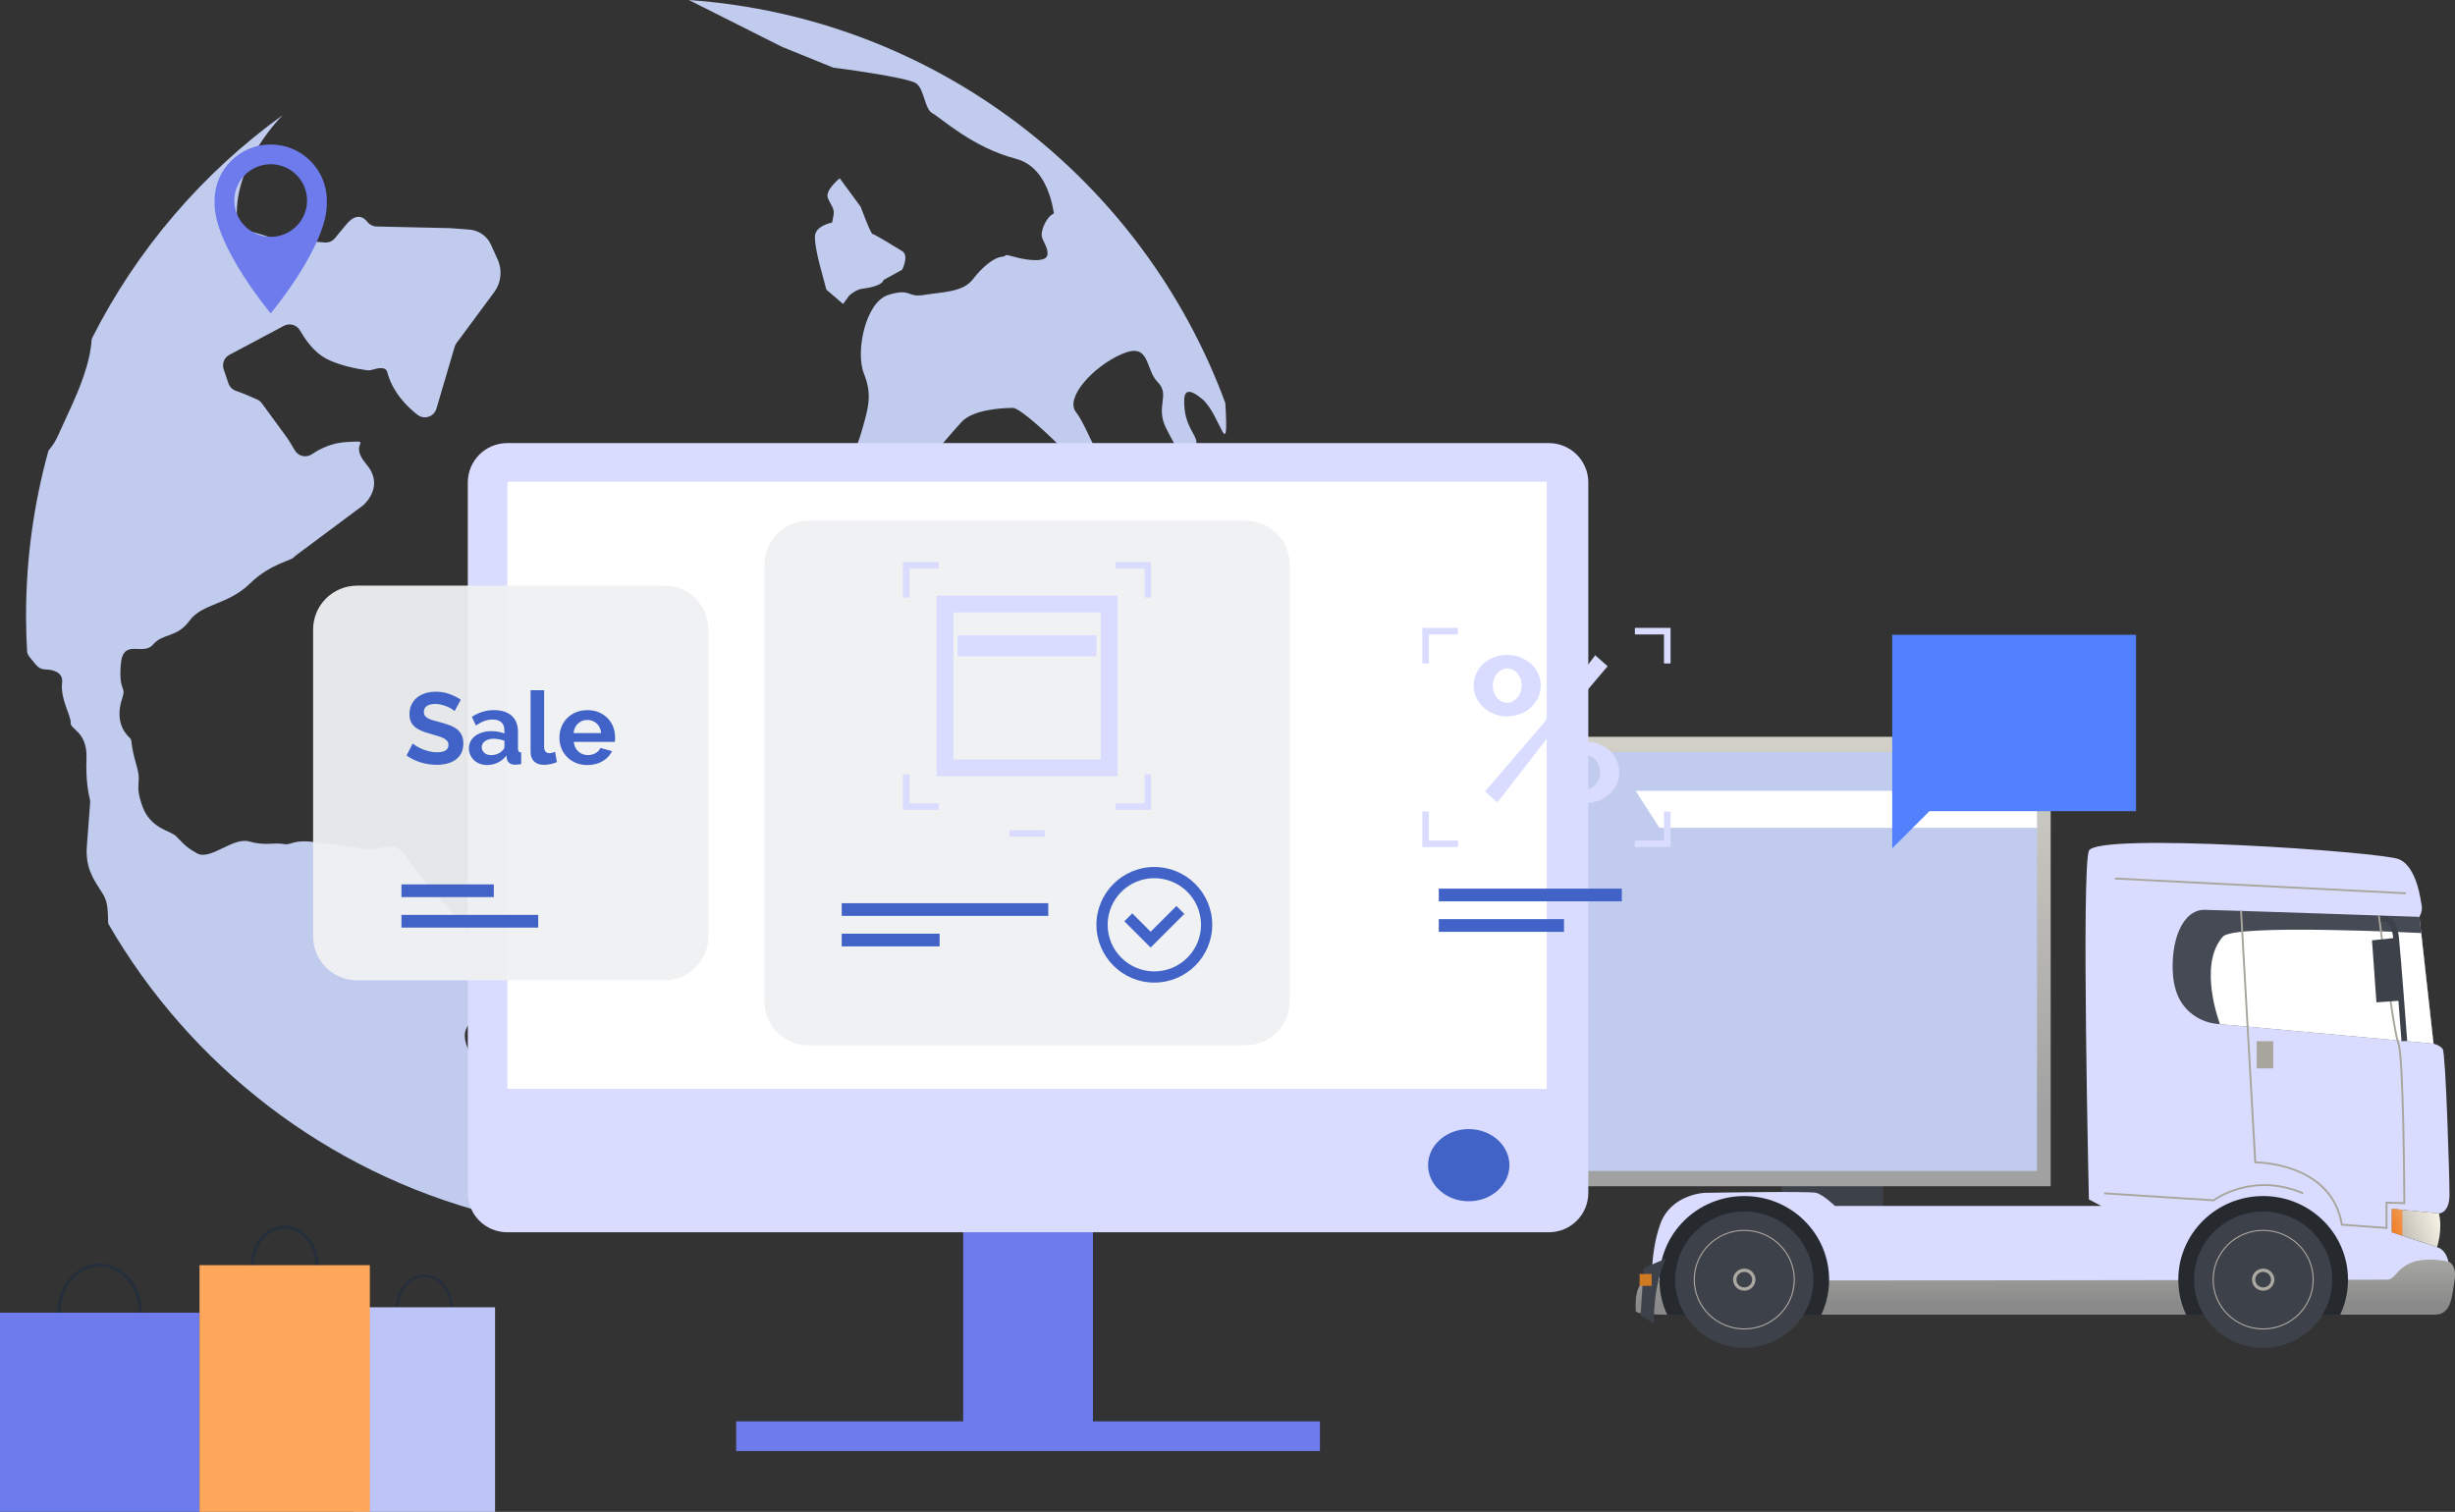<svg width="401" height="247" viewBox="0 0 401 247" fill="none" xmlns="http://www.w3.org/2000/svg">
<rect x="0" y="0" width="401" height="247" fill="#333333" stroke="none"/>
<g clip-path="url(#clip0_1003_3452)">
<path d="M135.916 36.359C135.916 36.359 133.108 36.843 133.108 38.701C133.108 40.558 134.045 43.825 134.045 43.825L134.979 47.328L137.71 49.659L138.717 48.278C138.717 48.278 139.812 47.294 140.821 47.172C144.301 46.754 144.327 45.734 144.327 45.734L147.365 44.059C147.365 44.059 148.532 41.73 147.365 41.028C146.197 40.326 142.821 38.227 142.523 38.227C142.225 38.227 140.589 33.794 140.589 33.794L137.161 29.125C137.161 29.125 134.746 31.061 135.213 32.312C135.679 33.56 136.382 34.028 136.148 35.194L135.916 36.361V36.359Z" fill="#C0CBEE"/>
<path d="M205.569 88.39C203.979 89.333 202.513 89.957 199.82 90.779C192.772 92.93 190.814 93.712 182.983 95.08C175.15 96.449 166.536 92.93 159.685 97.231C152.831 101.534 151.592 101.662 151.592 101.662L148.262 102.315C148.262 102.315 139.286 100.888 137.822 102.248C136.548 103.435 138.148 102.315 132.274 109.353C126.401 116.391 128.391 113.47 126.401 116.391C122.064 122.761 120.921 119.91 122.485 125.776C124.052 131.643 130.71 137.115 130.71 137.115C130.71 137.115 140.889 137.899 142.848 138.679C144.806 139.462 159.292 140.44 159.292 140.44C159.292 140.44 169.662 155.298 171.618 158.427C173.578 161.556 173.725 164.861 175.15 170.549C175.384 171.483 175.573 172.269 175.725 172.928C194.588 154.61 206.303 128.979 206.303 100.624C206.303 96.483 206.053 92.4 205.567 88.392L205.569 88.39Z" fill="url(#paint0_linear_1003_3452)"/>
<path d="M181.143 87.68C182.08 89.785 182.783 82.537 185.592 82.303C188.406 82.069 185.827 80.198 182.783 78.49C179.74 76.779 177.631 69.679 175.761 67.34C173.883 65.001 178.571 59.858 183.254 57.835C187.933 55.811 187 60.33 189.102 62.429C191.213 64.537 188.636 66.406 190.508 70.027C192.382 73.652 192.616 74.354 194.695 73.186C196.773 72.016 193.8 70.711 193.475 66.64C193.321 64.689 193.321 62.667 196.365 65.191C199.344 67.656 200.752 76.309 200.149 65.862C186.754 29.425 152.911 2.853 112.512 0L127.737 7.654L136.104 11.047C136.104 11.047 148.4 12.612 149.706 13.658C151.013 14.704 151.013 17.839 152.323 18.52C153.63 19.204 158.86 24.107 165.92 25.934C170.055 27.006 171.589 31.403 172.151 34.856C170.766 35.559 170.139 37.585 170.139 38.346C170.139 39.284 171.31 40.456 171.076 41.675C170.844 42.901 167.798 42.557 165.692 41.961C163.584 41.376 164.755 41.855 163.584 41.961C162.414 42.073 160.542 43.491 158.902 45.636C157.262 47.78 153.75 47.704 150.941 48.184C148.132 48.671 148.835 47 145.089 48.184C141.34 49.367 139.703 57.519 141.108 61.026C142.514 64.535 141.807 66.64 140.87 70.027C139.935 73.418 138.621 74.888 138.297 85.112C137.754 102.175 145.321 95.157 150.006 95.863C154.687 96.561 153.987 94.226 154.92 92.354C155.855 90.485 152.811 85.576 152.579 81.134C152.345 76.691 152.109 75.753 152.579 74.558C153.046 73.366 155.152 71.083 157.024 68.973C158.9 66.874 163.816 66.64 165.456 66.64C167.096 66.64 176.694 75.993 179.736 80.198C182.779 84.409 180.202 85.578 181.141 87.678L181.143 87.68Z" fill="#C0CBEE"/>
<path d="M15.009 55.289C14.983 55.399 14.963 55.509 14.955 55.621C14.709 59.176 13.211 63.073 11.187 67.414C9.529 70.977 9.195 72.112 8.149 73.318C8.049 73.434 7.967 73.56 7.897 73.696C5.524 82.267 4.253 91.295 4.253 100.62C4.253 102.617 4.317 104.601 4.433 106.57C4.505 106.842 4.631 107.096 4.814 107.316L5.909 108.649C6.267 109.081 6.79 109.349 7.35 109.365C8.49 109.393 10.37 109.713 10.142 111.553C9.819 114.178 11.627 116.953 11.541 118.083C11.453 119.206 14.304 119.5 14.126 123.943C13.99 127.472 14.464 129.715 14.665 130.491C14.721 130.701 14.741 130.917 14.725 131.133C14.645 132.188 14.396 135.503 14.182 138.303C13.926 141.686 15.291 143.675 16.305 145.263C17.26 146.75 17.626 147.198 17.656 150.547C17.656 150.685 17.682 150.821 17.712 150.955C31.093 174.116 53.423 191.471 79.985 198.311C80.329 197.639 80.569 196.915 80.607 196.419V196.401C80.683 195.415 81.29 190.833 81.416 189.881C81.434 189.767 81.442 189.653 81.434 189.537C81.39 188.552 81.19 183.553 81.653 181.884C82.167 180.036 80.722 179.184 77.374 173.266C74.028 167.348 77.4 167.98 78.052 164.253C78.703 160.526 78.427 159.37 79.348 157.169C80.271 154.974 79.348 157.169 78.731 155.234C78.111 153.3 68.858 144.155 66.615 140.35C64.375 136.537 62.535 139.288 59.175 138.656C55.821 138.029 59.175 138.657 51.594 137.599C47.796 137.071 47.64 138.129 46.373 137.895C44.711 137.593 43.319 138.225 40.682 137.469C38.043 136.715 34.359 140.638 32.175 139.408C29.994 138.179 29.712 137.489 28.721 136.573C27.727 135.657 24.504 135.373 23.198 131.551C21.897 127.73 23.268 128.338 22.275 124.965C21.286 121.59 21.629 121.038 21.278 120.64C20.93 120.238 18.519 118.357 19.981 114.024C20.662 112.006 19.384 113.128 19.726 108.621C20.065 104.113 23.326 107.254 24.988 105.314C26.644 103.375 28.849 104.267 30.955 101.408C33.063 98.544 37.204 98.852 40.78 95.371C44.358 91.886 47.788 91.647 48.111 90.907L59.263 82.591C59.317 82.549 59.367 82.507 59.415 82.461C59.942 81.972 62.685 79.14 59.836 75.837C56.708 72.204 61.261 71.978 56.708 72.204C54.239 72.324 52.259 73.312 50.964 74.196C50.017 74.844 48.719 74.558 48.149 73.56C47.702 72.778 47.184 71.921 46.705 71.261C45.772 69.969 43.575 66.978 42.764 65.878C42.566 65.606 42.294 65.39 41.984 65.254C41.185 64.895 39.571 64.197 38.576 63.867C37.997 63.675 37.535 63.237 37.324 62.663C37.04 61.864 36.768 61.066 36.523 60.29C36.241 59.386 36.634 58.413 37.471 57.969L46.373 53.23C47.304 52.732 48.463 53.058 48.992 53.972C49.732 55.264 50.932 57.005 52.471 58.097C54.676 59.654 58.594 60.306 59.946 60.49C60.24 60.528 60.535 60.496 60.819 60.402C61.534 60.17 62.995 59.82 63.242 60.76C64.123 64.067 66.421 66.394 68.207 67.774C69.299 68.614 70.894 68.092 71.283 66.772L74.262 56.659C74.328 56.435 74.43 56.229 74.569 56.043L80.724 47.732C81.861 46.192 82.083 44.161 81.298 42.417L80.193 39.972C79.56 38.572 78.209 37.623 76.673 37.507L73.525 37.271L61.504 37.001C60.915 36.989 60.368 36.711 60.006 36.247C59.407 35.489 58.224 34.666 56.546 36.687L54.702 38.91C54.294 39.406 53.665 39.67 53.024 39.614L44.689 38.894C44.541 38.884 44.394 38.852 44.252 38.808C43.663 38.617 41.954 38.069 40.836 37.781C40.33 37.651 39.909 37.317 39.643 36.871C39.309 36.321 38.7 35.661 38.682 35.047C38.548 27.258 44.523 20.518 46.162 18.816C33.07 28.268 22.339 40.772 15.015 55.289H15.009Z" fill="#C0CBEE"/>
<path d="M69.327 218.916C66.79 218.916 64.728 216.519 64.728 213.57C64.728 210.621 66.792 208.224 69.327 208.224C71.862 208.224 73.926 210.621 73.926 213.57C73.926 216.519 71.864 218.916 69.327 218.916ZM69.327 208.65C67.026 208.65 65.152 210.857 65.152 213.57C65.152 216.283 67.024 218.491 69.327 218.491C71.629 218.491 73.501 216.283 73.501 213.57C73.501 210.857 71.629 208.65 69.327 208.65Z" fill="#252E3B"/>
<path d="M80.865 213.57H57.789V247H80.865V213.57Z" fill="#BDC4F7"/>
<path d="M46.498 213.136C43.441 213.136 40.952 210.245 40.952 206.69C40.952 203.135 43.441 200.244 46.498 200.244C49.556 200.244 52.045 203.135 52.045 206.69C52.045 210.245 49.556 213.136 46.498 213.136ZM46.498 200.756C43.723 200.756 41.465 203.417 41.465 206.688C41.465 209.959 43.723 212.622 46.498 212.622C49.274 212.622 51.532 209.961 51.532 206.688C51.532 203.415 49.274 200.756 46.498 200.756Z" fill="#252E3B"/>
<path d="M16.293 222.503C12.482 222.503 9.381 218.894 9.381 214.46C9.381 210.025 12.48 206.416 16.293 206.416C20.105 206.416 23.204 210.025 23.204 214.46C23.204 218.894 20.105 222.503 16.293 222.503ZM16.293 206.93C12.765 206.93 9.895 210.309 9.895 214.46C9.895 218.61 12.765 221.989 16.293 221.989C19.821 221.989 22.69 218.612 22.69 214.46C22.69 210.307 19.821 206.93 16.293 206.93Z" fill="#252E3B"/>
<path d="M32.587 214.46H0V247H32.587V214.46Z" fill="#6D7BED"/>
<path d="M60.412 206.69H32.587V247H60.412V206.69Z" fill="#FFA75A"/>
<path d="M307.592 192.78H291.021V197.015H307.592V192.78Z" fill="#3D414A"/>
<path d="M334.957 120.372H135.636V193.8H334.957V120.372Z" fill="url(#paint1_linear_1003_3452)"/>
<path d="M332.725 122.867H137.87V191.305H332.725V122.867Z" fill="#C0CBEE"/>
<path d="M332.722 129.208H267.158L271.051 135.242H332.722V129.208Z" fill="white"/>
<path d="M381.282 214.774H381.28H272.433C272.433 214.774 270.36 212.528 270.05 211.713C269.74 210.897 269.429 204.875 271.189 199.976C272.951 195.078 278.439 194.874 278.439 194.874C278.439 194.874 295.529 194.568 296.668 194.874C297.807 195.179 299.723 197.017 299.723 197.017H343.221L341.2 195.945C341.2 195.945 339.957 142.055 341.2 138.994C342.442 135.931 388.892 139.148 391.844 140.372C394.795 141.596 395.416 147.184 395.572 148.026C395.726 148.869 395.184 149.787 395.184 149.787L397.488 170.505C397.488 170.505 398.497 170.735 398.99 171.373C399.48 172.01 400.103 192.118 400.103 195.179C400.103 198.241 398.367 198.241 398.367 198.241L390.69 197.475V201.302L398.057 203.751C398.057 203.751 399.921 204.057 400.077 207.272C400.231 210.487 399.767 214.774 396.97 214.774H381.282Z" fill="#D9DCFF"/>
<path d="M397.488 170.505L362.164 167.272C359.194 167 356.619 165.093 355.59 162.334C355.278 161.494 355.044 160.53 354.949 159.432C354.483 153.998 356.347 148.636 360.075 148.64C361.475 148.64 395.185 149.787 395.185 149.787L397.49 170.505H397.488Z" fill="#454A54"/>
<path d="M362.611 167.312C362.611 167.312 358.911 157.671 363.105 153C365.011 150.879 395.48 152.428 395.48 152.428L397.49 170.505L362.611 167.312Z" fill="white"/>
<path d="M400.932 209.058C400.544 211.559 400.466 214.774 397.746 214.774H272.433C272.433 214.774 267.177 214.85 267.177 214.162C267.177 213.474 266.776 208.776 269.812 209.058C271.782 209.241 320.978 209.186 355.807 209.128C367.39 209.106 377.381 209.086 383.524 209.072C387.395 209.062 389.739 209.056 389.982 209.056C391.768 209.056 391.774 204.555 399.927 206.104C399.927 206.104 401.323 206.554 400.934 209.056L400.932 209.058Z" fill="url(#paint2_linear_1003_3452)"/>
<path d="M380.954 209.057C380.954 215.201 375.9 220.182 369.665 220.182C363.43 220.182 358.376 215.201 358.376 209.057C358.376 202.913 363.43 197.933 369.665 197.933C375.9 197.933 380.954 202.913 380.954 209.057Z" fill="#3D414A"/>
<path d="M371.495 209.057C371.495 210.053 370.676 210.859 369.667 210.859C368.658 210.859 367.839 210.053 367.839 209.057C367.839 208.062 368.658 207.256 369.667 207.256C370.676 207.256 371.495 208.064 371.495 209.057Z" fill="#ADA9A2"/>
<path d="M369.667 217.197C365.113 217.197 361.407 213.546 361.407 209.059C361.407 204.573 365.111 200.92 369.667 200.92C374.222 200.92 377.926 204.571 377.926 209.059C377.926 213.548 374.222 217.197 369.667 217.197ZM369.667 201.092C365.21 201.092 361.583 204.665 361.583 209.057C361.583 213.45 365.21 217.023 369.667 217.023C374.124 217.023 377.75 213.45 377.75 209.057C377.75 204.665 374.124 201.092 369.667 201.092Z" fill="#ADA9A2"/>
<path d="M370.952 209.057C370.952 209.757 370.375 210.325 369.664 210.325C368.954 210.325 368.377 209.757 368.377 209.057C368.377 208.357 368.954 207.79 369.664 207.79C370.375 207.79 370.952 208.357 370.952 209.057Z" fill="#3D414A"/>
<path d="M383.524 209.057V209.073C383.52 211.109 383.068 213.042 382.253 214.774H357.076C356.269 213.056 355.815 211.143 355.805 209.127V209.057C355.805 201.516 362.01 195.399 369.664 195.399C377.319 195.399 383.522 201.518 383.522 209.057H383.524Z" fill="#26292E"/>
<path d="M298.768 209.057V209.073C298.764 211.109 298.312 213.042 297.497 214.774H272.32C271.511 213.056 271.059 211.143 271.049 209.127V209.057C271.049 201.516 277.254 195.399 284.909 195.399C292.563 195.399 298.766 201.518 298.766 209.057H298.768Z" fill="#26292E"/>
<path d="M380.954 209.057C380.954 215.201 375.9 220.182 369.665 220.182C363.43 220.182 358.376 215.201 358.376 209.057C358.376 202.913 363.43 197.933 369.665 197.933C375.9 197.933 380.954 202.913 380.954 209.057Z" fill="#3D414A"/>
<path d="M371.495 209.057C371.495 210.053 370.676 210.859 369.667 210.859C368.658 210.859 367.839 210.053 367.839 209.057C367.839 208.062 368.658 207.256 369.667 207.256C370.676 207.256 371.495 208.064 371.495 209.057Z" fill="#ADA9A2"/>
<path d="M369.667 217.197C365.113 217.197 361.407 213.546 361.407 209.059C361.407 204.573 365.111 200.92 369.667 200.92C374.222 200.92 377.926 204.571 377.926 209.059C377.926 213.548 374.222 217.197 369.667 217.197ZM369.667 201.092C365.21 201.092 361.583 204.665 361.583 209.057C361.583 213.45 365.21 217.023 369.667 217.023C374.124 217.023 377.75 213.45 377.75 209.057C377.75 204.665 374.124 201.092 369.667 201.092Z" fill="#ADA9A2"/>
<path d="M370.952 209.057C370.952 209.757 370.375 210.325 369.664 210.325C368.954 210.325 368.377 209.757 368.377 209.057C368.377 208.357 368.954 207.79 369.664 207.79C370.375 207.79 370.952 208.357 370.952 209.057Z" fill="#3D414A"/>
<path d="M284.911 220.182C291.145 220.182 296.2 215.201 296.2 209.057C296.2 202.913 291.145 197.933 284.911 197.933C278.676 197.933 273.622 202.913 273.622 209.057C273.622 215.201 278.676 220.182 284.911 220.182Z" fill="#3D414A"/>
<path d="M286.738 209.057C286.738 210.053 285.919 210.859 284.91 210.859C283.901 210.859 283.082 210.053 283.082 209.057C283.082 208.062 283.901 207.256 284.91 207.256C285.919 207.256 286.738 208.064 286.738 209.057Z" fill="#ADA9A2"/>
<path d="M284.911 217.197C280.358 217.197 276.651 213.546 276.651 209.059C276.651 204.573 280.356 200.92 284.911 200.92C289.466 200.92 293.17 204.571 293.17 209.059C293.17 213.548 289.466 217.197 284.911 217.197ZM284.911 201.092C280.454 201.092 276.828 204.665 276.828 209.057C276.828 213.45 280.454 217.023 284.911 217.023C289.368 217.023 292.994 213.45 292.994 209.057C292.994 204.665 289.368 201.092 284.911 201.092Z" fill="#ADA9A2"/>
<path d="M286.198 209.057C286.198 209.757 285.621 210.325 284.91 210.325C284.2 210.325 283.623 209.757 283.623 209.057C283.623 208.357 284.2 207.79 284.91 207.79C285.621 207.79 286.198 208.357 286.198 209.057Z" fill="#3D414A"/>
<path d="M390.692 197.475V201.302L398.059 203.751C398.059 203.751 399.042 200.894 398.369 198.238L390.692 197.473V197.475Z" fill="url(#paint3_linear_1003_3452)"/>
<path d="M272.12 205.603L268.472 207.17L267.97 214.922L270.144 216.159C270.144 216.159 269.95 210.111 272.122 205.603H272.12Z" fill="#3D414A"/>
<path d="M269.778 208.132H267.812V210.069H269.778V208.132Z" fill="#CF7923"/>
<path d="M389.976 200.778L382.389 200.22L382.369 200.1C380.701 190.013 368.497 190.041 368.379 190.047H368.231L365.896 148.775L366.209 148.785L368.525 189.743C369.943 189.773 380.978 190.317 382.655 199.932L389.663 200.446V196.319L392.567 196.395C392.555 194.312 392.419 172.536 391.62 170.557C390.769 168.445 388.508 150.309 388.414 149.539L388.732 149.551C388.756 149.739 391.073 168.37 391.91 170.445C392.765 172.566 392.875 195.573 392.879 196.553V196.711L389.974 196.635V200.776L389.976 200.778Z" fill="#A8A59C"/>
<path d="M345.456 143.372L345.44 143.677L392.977 146.09L392.992 145.785L345.456 143.372Z" fill="#A8A59C"/>
<path d="M361.631 196.253L343.677 195.101L343.697 194.796L361.537 195.939C362.142 195.507 368.247 191.381 376.264 194.808L376.14 195.087C367.9 191.566 361.739 196.169 361.677 196.217L361.631 196.253Z" fill="#A8A59C"/>
<path d="M392.26 170.101C392.25 169.967 391.273 156.761 390.914 153.282C390.73 151.487 390.21 150.889 389.915 150.693C389.677 150.535 389.335 150.567 388.862 150.573L388.75 149.683C389.281 149.663 389.849 149.559 390.448 149.959C391.205 150.463 391.673 151.553 391.843 153.194C392.202 156.685 393.181 169.905 393.191 170.037L392.262 170.101H392.26Z" fill="#3D414A"/>
<path d="M392.196 163.473L388.167 163.753L387.444 153.624L391.421 153.206L392.196 163.473Z" fill="#3D414A"/>
<path d="M371.312 170.101H368.619V174.542H371.312V170.101Z" fill="#A8A59C"/>
<path d="M390.692 197.475V201.301L392.414 201.875V197.647L390.692 197.475Z" fill="url(#paint4_linear_1003_3452)"/>
<path d="M53.387 32.762C53.387 27.704 49.28 23.605 44.216 23.605C39.153 23.605 35.046 27.706 35.046 32.762C35.046 32.936 35.052 33.11 35.062 33.282H35.046C35.046 40.254 44.216 51.183 44.216 51.183C44.216 51.183 53.387 40.256 53.387 33.282H53.371C53.381 33.11 53.387 32.936 53.387 32.762ZM44.216 38.694C40.935 38.694 38.276 36.037 38.276 32.762C38.276 29.487 40.937 26.83 44.216 26.83C47.496 26.83 50.157 29.487 50.157 32.762C50.157 36.037 47.496 38.694 44.216 38.694Z" fill="#6D7BED"/>
<path d="M157.326 234.632H178.522V170.347H157.326V234.632Z" fill="#6D7BED"/>
<path d="M82.854 201.315L252.992 201.315C256.55 201.315 259.434 198.436 259.434 194.883V78.82C259.434 75.268 256.55 72.388 252.992 72.388L82.854 72.388C79.296 72.388 76.412 75.268 76.412 78.82L76.412 194.883C76.412 198.436 79.296 201.315 82.854 201.315Z" fill="#D9DCFF"/>
<path d="M82.882 177.881L252.64 177.881V78.703L82.882 78.703V177.881Z" fill="white"/>
<path d="M233.26 190.357C233.26 193.612 236.235 196.251 239.905 196.251C243.575 196.251 246.551 193.612 246.551 190.357C246.551 187.102 243.575 184.461 239.905 184.461C236.235 184.461 233.26 187.1 233.26 190.357Z" fill="#4163C7"/>
<path d="M215.6 232.207H120.246V237.059H215.6V232.207Z" fill="#6D7BED"/>
<path d="M90.228 167.284C90.228 167.284 90.224 167.284 90.22 167.284C90.256 167.301 90.262 167.301 90.228 167.284Z" fill="#323657"/>
<path d="M246.187 117.033C245.412 117.033 244.693 116.901 244.029 116.635C243.364 116.369 242.789 116.011 242.303 115.557C241.816 115.105 241.428 114.574 241.141 113.966C240.853 113.358 240.709 112.7 240.709 111.992C240.709 111.285 240.853 110.655 241.141 110.035C241.43 109.417 241.816 108.885 242.303 108.443C242.789 108.002 243.366 107.648 244.029 107.382C244.693 107.116 245.412 106.984 246.187 106.984C246.962 106.984 247.653 107.116 248.33 107.382C249.004 107.648 249.585 108.002 250.074 108.443C250.56 108.885 250.949 109.417 251.235 110.035C251.523 110.655 251.667 111.307 251.667 111.992C251.667 112.678 251.523 113.358 251.235 113.966C250.947 114.574 250.56 115.105 250.074 115.557C249.587 116.011 249.006 116.369 248.33 116.635C247.655 116.901 246.94 117.033 246.187 117.033ZM242.567 129.301L251.932 118.392L260.565 107.052L262.592 108.843L253.525 119.554L244.593 131.093L242.567 129.301ZM246.187 114.812C246.52 114.812 246.824 114.734 247.1 114.58C247.377 114.426 247.625 114.22 247.847 113.966C248.067 113.712 248.24 113.414 248.362 113.07C248.484 112.728 248.544 112.368 248.544 111.992C248.544 111.219 248.312 110.561 247.847 110.019C247.383 109.477 246.828 109.207 246.187 109.207C245.855 109.207 245.55 109.285 245.274 109.439C244.998 109.593 244.748 109.799 244.527 110.053C244.305 110.307 244.135 110.601 244.013 110.933C243.891 111.265 243.831 111.618 243.831 111.994C243.831 112.768 244.063 113.432 244.527 113.984C244.992 114.538 245.544 114.814 246.187 114.814V114.812ZM259.004 131.191C258.229 131.191 257.51 131.059 256.845 130.793C256.18 130.527 255.606 130.175 255.119 129.731C254.633 129.289 254.244 128.765 253.956 128.156C253.668 127.548 253.523 126.89 253.523 126.182C253.523 125.474 253.668 124.817 253.956 124.209C254.244 123.601 254.631 123.071 255.119 122.617C255.606 122.163 256.182 121.805 256.845 121.54C257.51 121.274 258.229 121.142 259.004 121.142C259.779 121.142 260.497 121.274 261.162 121.54C261.827 121.805 262.408 122.163 262.906 122.617C263.405 123.071 263.791 123.601 264.067 124.209C264.344 124.817 264.482 125.474 264.482 126.182C264.482 126.89 264.344 127.548 264.067 128.156C263.791 128.763 263.403 129.289 262.906 129.731C262.408 130.173 261.827 130.527 261.162 130.793C260.497 131.059 259.779 131.191 259.004 131.191ZM259.004 128.969C259.336 128.969 259.64 128.891 259.917 128.737C260.193 128.583 260.441 128.379 260.664 128.124C260.884 127.87 261.056 127.576 261.178 127.244C261.3 126.912 261.36 126.558 261.36 126.182C261.36 125.784 261.294 125.414 261.16 125.07C261.028 124.729 260.856 124.429 260.646 124.175C260.435 123.921 260.187 123.721 259.899 123.577C259.61 123.433 259.312 123.361 259.002 123.361C258.669 123.361 258.365 123.439 258.089 123.593C257.812 123.747 257.562 123.953 257.342 124.207C257.12 124.461 256.949 124.761 256.827 125.102C256.705 125.444 256.645 125.804 256.645 126.18C256.645 126.954 256.877 127.612 257.342 128.154C257.806 128.695 258.359 128.965 259.002 128.965L259.004 128.969Z" fill="#D9DCFF"/>
<path d="M238.148 138.385H232.319V132.57H233.395V137.313H238.148V138.385Z" fill="#D9DCFF"/>
<path d="M272.869 138.385H267.042V137.313H271.795V132.57H272.869V138.385Z" fill="#D9DCFF"/>
<path d="M233.395 108.391H232.319V102.577H238.148V103.649H233.395V108.391Z" fill="#D9DCFF"/>
<path d="M272.869 108.391H271.795V103.649H267.042V102.577H272.869V108.391Z" fill="#D9DCFF"/>
<path opacity="0.95" d="M58.324 160.156H108.531C112.497 160.156 115.713 156.945 115.713 152.984V102.849C115.713 98.888 112.497 95.678 108.531 95.678H58.324C54.357 95.678 51.142 98.888 51.142 102.849V152.984C51.142 156.945 54.357 160.156 58.324 160.156Z" fill="#F0F1F3"/>
<path d="M264.908 145.176H235.012V147.252H264.908V145.176Z" fill="#4163C7"/>
<path d="M255.465 150.159H235.012V152.235H255.465V150.159Z" fill="#4163C7"/>
<path d="M80.659 144.483H65.574V146.558H80.659V144.483Z" fill="#4163C7"/>
<path d="M87.909 149.467H65.574V151.543H87.909V149.467Z" fill="#4163C7"/>
<path d="M74.258 116.163C74.18 116.087 74.04 115.981 73.836 115.849C73.632 115.718 73.383 115.588 73.091 115.462C72.799 115.336 72.482 115.228 72.14 115.14C71.797 115.052 71.451 115.008 71.099 115.008C70.47 115.008 70.001 115.124 69.693 115.354C69.385 115.586 69.231 115.909 69.231 116.327C69.231 116.569 69.289 116.771 69.405 116.931C69.521 117.091 69.689 117.231 69.909 117.353C70.129 117.475 70.408 117.585 70.744 117.683C71.081 117.783 71.469 117.887 71.91 117.997C72.482 118.151 73.003 118.317 73.473 118.493C73.942 118.669 74.338 118.889 74.665 119.153C74.989 119.416 75.241 119.732 75.418 120.102C75.594 120.472 75.682 120.926 75.682 121.464C75.682 122.092 75.564 122.627 75.325 123.073C75.089 123.519 74.769 123.879 74.366 124.155C73.964 124.431 73.501 124.631 72.977 124.757C72.452 124.883 71.903 124.947 71.331 124.947C70.448 124.947 69.577 124.815 68.718 124.551C67.859 124.287 67.086 123.913 66.403 123.427L67.412 121.462C67.513 121.562 67.691 121.69 67.949 121.85C68.207 122.01 68.514 122.17 68.866 122.33C69.219 122.49 69.611 122.623 70.041 122.733C70.472 122.843 70.912 122.899 71.365 122.899C72.622 122.899 73.251 122.498 73.251 121.694C73.251 121.44 73.179 121.226 73.037 121.05C72.893 120.874 72.688 120.72 72.424 120.588C72.16 120.456 71.84 120.334 71.465 120.224C71.091 120.114 70.672 119.992 70.208 119.86C69.645 119.706 69.156 119.538 68.744 119.356C68.329 119.175 67.985 118.961 67.711 118.713C67.434 118.465 67.228 118.179 67.09 117.853C66.952 117.529 66.884 117.141 66.884 116.689C66.884 116.095 66.994 115.566 67.214 115.104C67.434 114.642 67.741 114.256 68.133 113.948C68.524 113.64 68.978 113.406 69.497 113.246C70.015 113.086 70.572 113.006 71.167 113.006C71.994 113.006 72.754 113.136 73.449 113.394C74.144 113.652 74.751 113.958 75.269 114.31L74.26 116.159L74.258 116.163Z" fill="#4163C7"/>
<path d="M79.55 124.982C79.132 124.982 78.739 124.914 78.377 124.777C78.013 124.639 77.698 124.447 77.434 124.199C77.169 123.951 76.963 123.663 76.813 123.331C76.665 123.001 76.589 122.637 76.589 122.241C76.589 121.845 76.679 121.458 76.861 121.11C77.043 120.764 77.298 120.468 77.622 120.226C77.946 119.984 78.337 119.794 78.787 119.656C79.24 119.518 79.736 119.45 80.275 119.45C80.662 119.45 81.038 119.484 81.408 119.55C81.777 119.616 82.105 119.71 82.391 119.83V119.334C82.391 118.762 82.229 118.32 81.903 118.013C81.579 117.705 81.094 117.551 80.455 117.551C79.993 117.551 79.54 117.633 79.1 117.799C78.659 117.965 78.207 118.206 77.744 118.524L77.065 117.121C78.179 116.383 79.38 116.015 80.671 116.015C81.963 116.015 82.884 116.321 83.575 116.931C84.264 117.543 84.608 118.424 84.608 119.582V122.273C84.608 122.505 84.65 122.669 84.732 122.769C84.814 122.869 84.95 122.923 85.136 122.935V124.819C84.762 124.894 84.436 124.934 84.161 124.934C83.743 124.934 83.421 124.84 83.194 124.655C82.968 124.467 82.828 124.221 82.772 123.911L82.722 123.431C82.335 123.937 81.867 124.323 81.316 124.587C80.766 124.85 80.175 124.982 79.546 124.982H79.55ZM80.179 123.365C80.553 123.365 80.91 123.299 81.246 123.167C81.582 123.035 81.845 122.859 82.031 122.639C82.273 122.451 82.395 122.243 82.395 122.011V121.02C82.131 120.92 81.845 120.842 81.534 120.78C81.226 120.72 80.928 120.688 80.641 120.688C80.069 120.688 79.6 120.818 79.236 121.076C78.871 121.334 78.689 121.661 78.689 122.057C78.689 122.431 78.831 122.743 79.12 122.991C79.406 123.239 79.758 123.363 80.179 123.363V123.365Z" fill="#4163C7"/>
<path d="M86.662 112.762H88.879V122.043C88.879 122.363 88.955 122.611 89.111 122.787C89.265 122.963 89.485 123.051 89.772 123.051C89.904 123.051 90.05 123.029 90.21 122.985C90.37 122.941 90.52 122.885 90.665 122.819L90.963 124.503C90.665 124.647 90.318 124.757 89.922 124.833C89.525 124.909 89.167 124.949 88.847 124.949C88.152 124.949 87.615 124.765 87.235 124.395C86.854 124.027 86.664 123.501 86.664 122.817V112.76L86.662 112.762Z" fill="#4163C7"/>
<path d="M95.938 124.982C95.243 124.982 94.615 124.864 94.052 124.627C93.489 124.391 93.011 124.069 92.612 123.661C92.216 123.253 91.91 122.781 91.695 122.241C91.481 121.701 91.373 121.136 91.373 120.54C91.373 119.944 91.477 119.342 91.687 118.798C91.896 118.252 92.2 117.775 92.596 117.361C92.993 116.947 93.475 116.621 94.044 116.379C94.611 116.137 95.247 116.015 95.954 116.015C96.661 116.015 97.292 116.137 97.848 116.379C98.405 116.621 98.879 116.947 99.27 117.353C99.66 117.761 99.959 118.234 100.163 118.772C100.367 119.312 100.469 119.874 100.469 120.456C100.469 120.6 100.467 120.736 100.461 120.87C100.455 121.002 100.441 121.112 100.419 121.2H93.722C93.754 121.541 93.838 121.843 93.97 122.107C94.102 122.371 94.272 122.597 94.483 122.785C94.693 122.973 94.929 123.115 95.193 123.215C95.458 123.315 95.734 123.363 96.02 123.363C96.461 123.363 96.877 123.255 97.27 123.041C97.66 122.827 97.928 122.543 98.073 122.191L99.975 122.719C99.654 123.379 99.146 123.923 98.445 124.347C97.744 124.771 96.909 124.982 95.94 124.982H95.938ZM98.189 119.764C98.133 119.114 97.894 118.594 97.47 118.202C97.046 117.813 96.531 117.617 95.924 117.617C95.626 117.617 95.347 117.669 95.089 117.773C94.831 117.877 94.601 118.023 94.403 118.21C94.204 118.398 94.042 118.624 93.914 118.888C93.788 119.152 93.712 119.444 93.69 119.764H98.189Z" fill="#4163C7"/>
<path opacity="0.95" d="M132.04 85.075H203.482C207.447 85.075 210.665 88.288 210.665 92.247V163.587C210.665 167.546 207.447 170.759 203.482 170.759H132.04C128.075 170.759 124.857 167.546 124.857 163.587V92.247C124.857 88.288 128.075 85.075 132.04 85.075Z" fill="#F0F1F3"/>
<path d="M153.314 132.304H147.485V126.49H148.561V131.233H153.314V132.304Z" fill="#D9DCFF"/>
<path d="M188.035 132.304H182.208V131.233H186.961V126.49H188.035V132.304Z" fill="#D9DCFF"/>
<path d="M148.561 97.633H147.485V91.818H153.314V92.89H148.561V97.633Z" fill="#D9DCFF"/>
<path d="M188.035 97.633H186.961V92.89H182.208V91.818H188.035V97.633Z" fill="#D9DCFF"/>
<path d="M182.543 126.822H152.979V97.301H182.543V126.822ZM155.731 124.075H179.79V100.05H155.731V124.075Z" fill="#D9DCFF"/>
<path d="M179.093 103.791H156.407V107.226H179.093V103.791Z" fill="#D9DCFF"/>
<path d="M188.549 160.526C183.336 160.526 179.093 156.289 179.093 151.083C179.093 145.876 183.336 141.64 188.549 141.64C193.763 141.64 198.006 145.876 198.006 151.083C198.006 156.289 193.763 160.526 188.549 160.526ZM188.549 143.467C184.345 143.467 180.923 146.884 180.923 151.083C180.923 155.282 184.345 158.699 188.549 158.699C192.754 158.699 196.176 155.284 196.176 151.083C196.176 146.882 192.754 143.467 188.549 143.467Z" fill="#4163C7"/>
<path d="M187.947 154.8L183.65 150.509L184.946 149.217L187.947 152.214L192.156 148.014L193.449 149.305L187.947 154.8Z" fill="#4163C7"/>
<path d="M170.651 135.624H164.853V136.695H170.651V135.624Z" fill="#D9DCFF"/>
<path d="M171.224 147.554H137.485V149.629H171.224V147.554Z" fill="#4163C7"/>
<path d="M153.479 152.536H137.485V154.612H153.479V152.536Z" fill="#4163C7"/>
<path d="M348.897 103.699H309.076V132.518V138.59L315.155 132.518H348.897V103.699Z" fill="#5380FD"/>
</g>
<defs>
<linearGradient id="paint0_linear_1003_3452" x1="121.818" y1="130.657" x2="206.305" y2="130.657" gradientUnits="userSpaceOnUse">
<stop stop-color="#FF9F55"/>
<stop offset="1" stop-color="#FFD255"/>
</linearGradient>
<linearGradient id="paint1_linear_1003_3452" x1="235.297" y1="182.425" x2="235.297" y2="75.935" gradientUnits="userSpaceOnUse">
<stop stop-color="#A1A1A1"/>
<stop offset="1" stop-color="#F5F2E4"/>
</linearGradient>
<linearGradient id="paint2_linear_1003_3452" x1="334.08" y1="213.242" x2="334.08" y2="186.45" gradientUnits="userSpaceOnUse">
<stop offset="0.01" stop-color="#8A8A8A"/>
<stop offset="1" stop-color="#F5F2E4"/>
</linearGradient>
<linearGradient id="paint3_linear_1003_3452" x1="399.544" y1="198.652" x2="389.545" y2="202.457" gradientUnits="userSpaceOnUse">
<stop stop-color="#FFFAED"/>
<stop offset="0.46" stop-color="#D9D5CA"/>
<stop offset="1" stop-color="#ADA9A2"/>
</linearGradient>
<linearGradient id="paint4_linear_1003_3452" x1="390.132" y1="200.296" x2="399.466" y2="196.201" gradientUnits="userSpaceOnUse">
<stop stop-color="#F27B1F"/>
<stop offset="1" stop-color="#E8E3D8"/>
</linearGradient>
<clipPath id="clip0_1003_3452">
<rect width="401" height="247" fill="white"/>
</clipPath>
</defs>
</svg>
